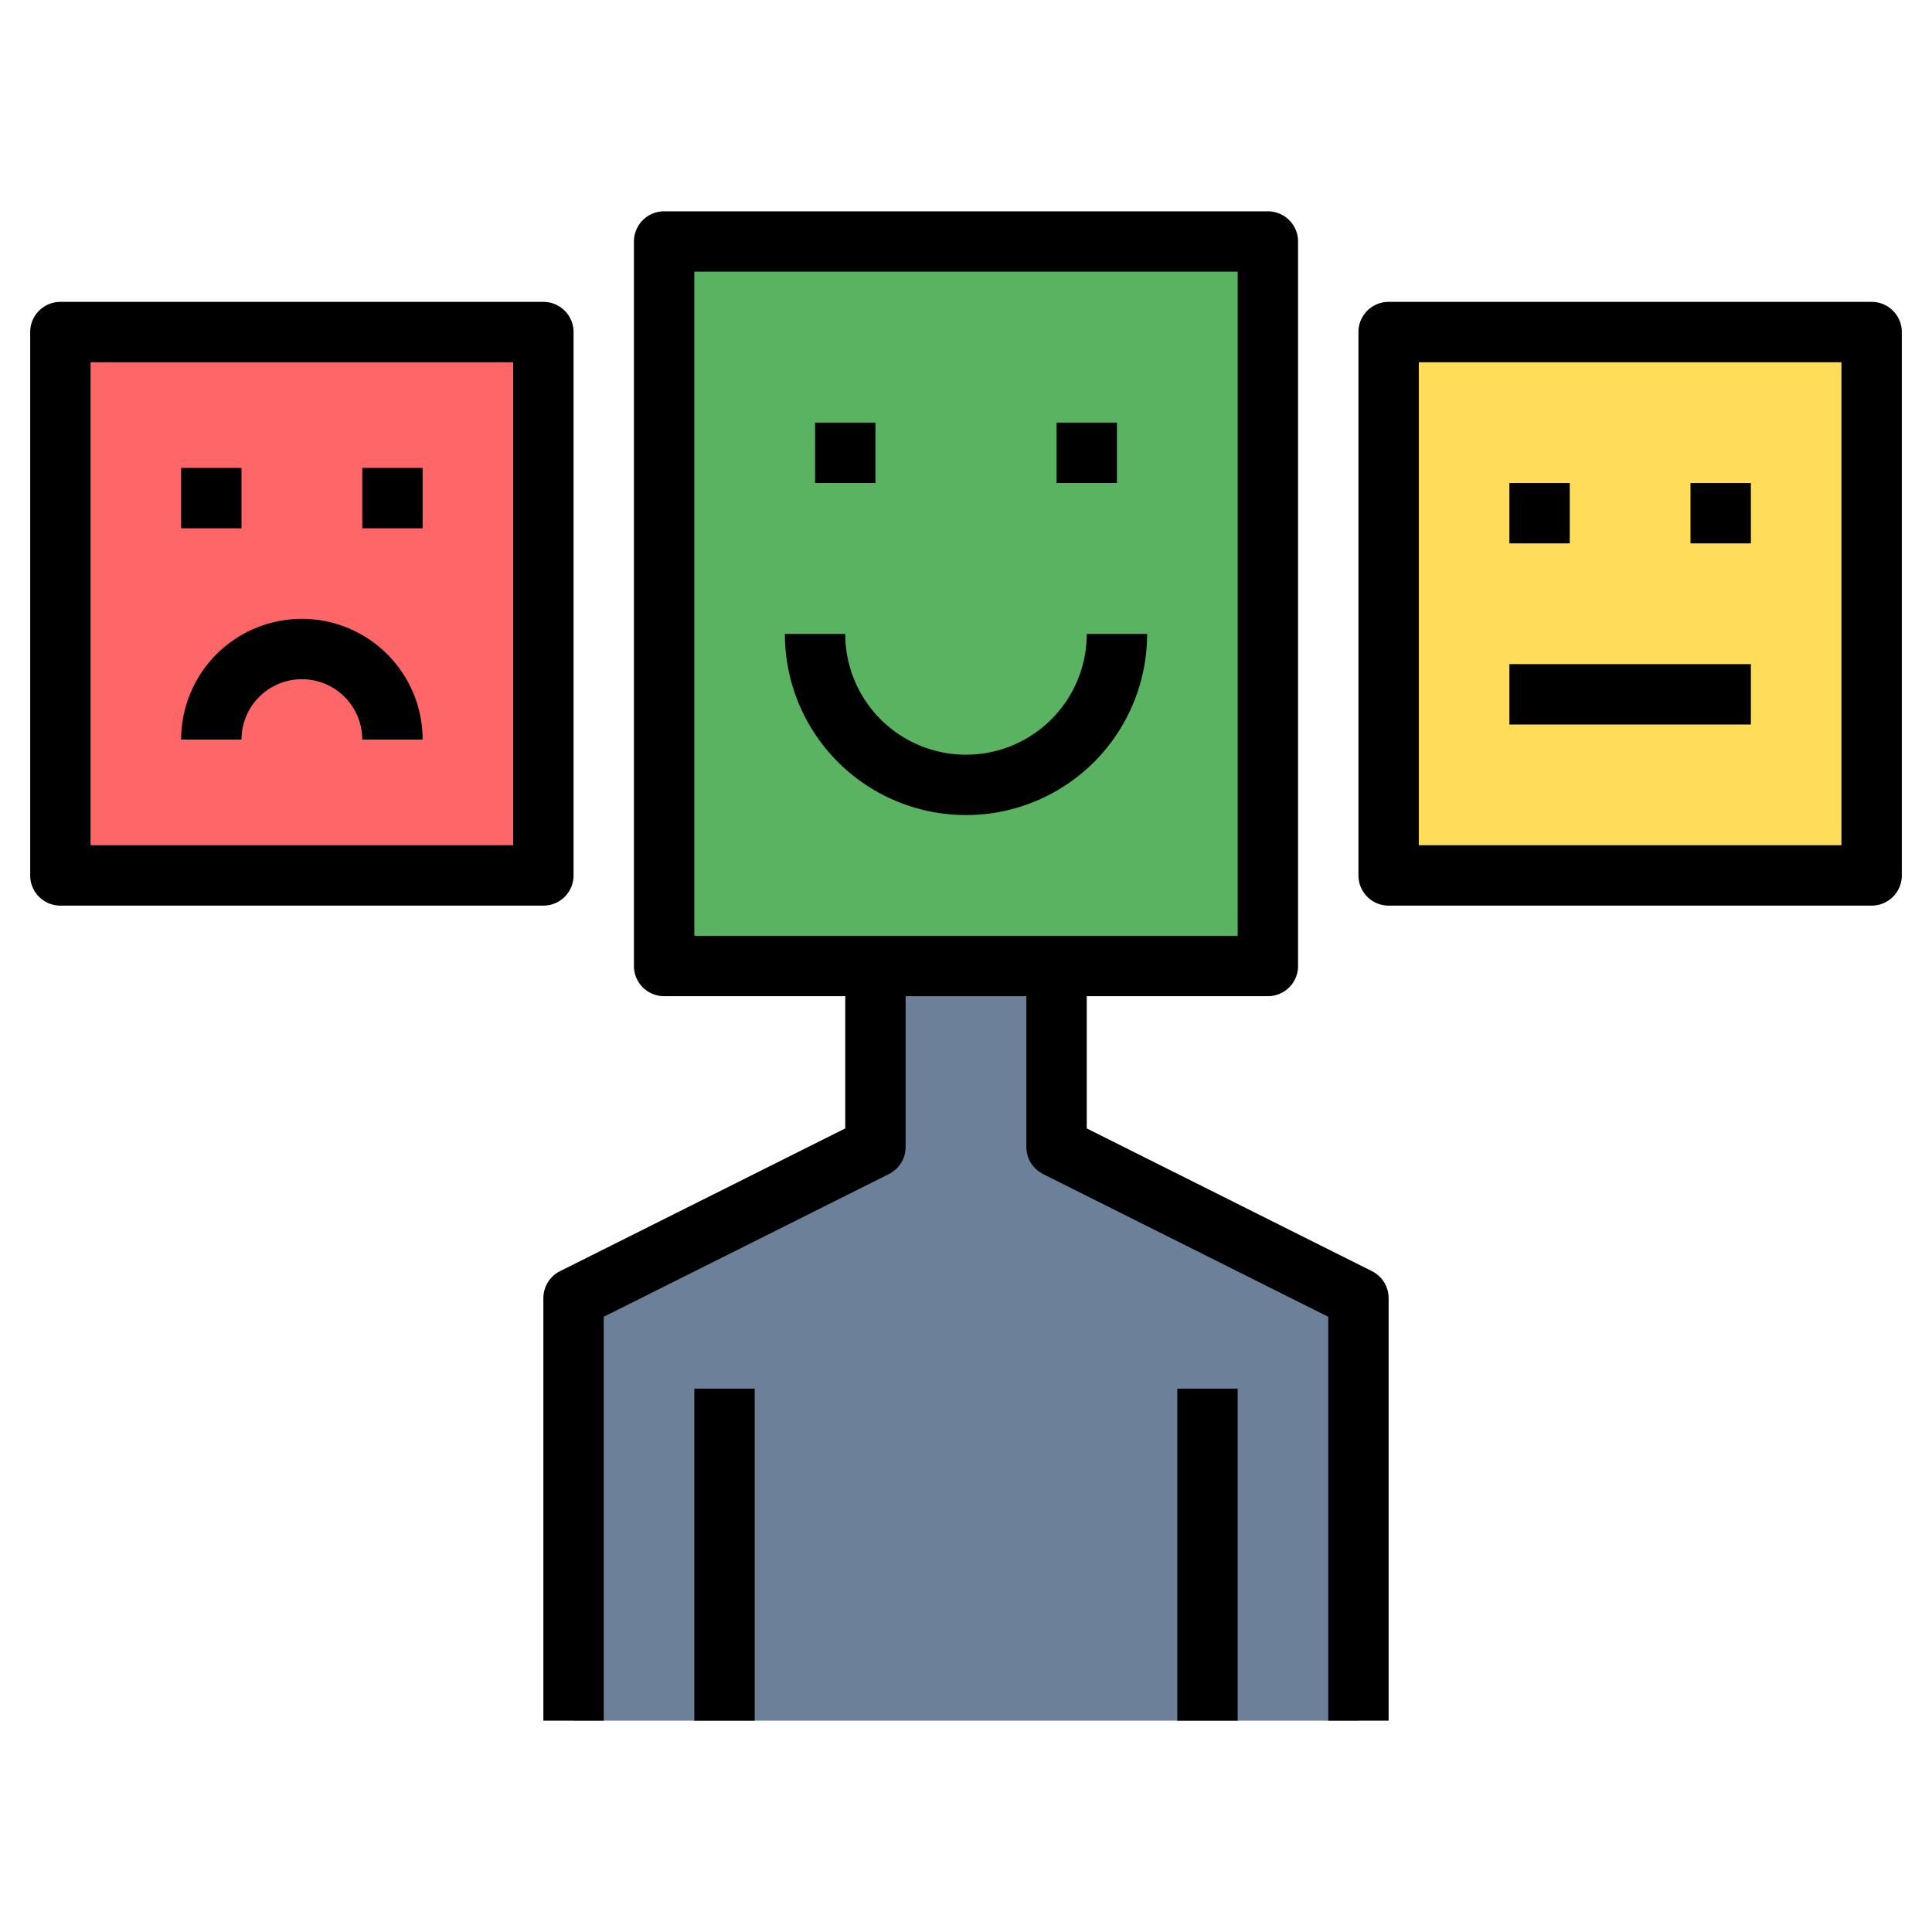 <svg id="Layer_1" height="512" viewBox="0 0 64 64" width="512" xmlns="http://www.w3.org/2000/svg" data-name="Layer 1"><path d="m19 57v-14l10-5v-6h6v6l10 5v14z" fill="#6c8199"/><path d="m22 8h20v24h-20z" fill="#5ab360"/><path d="m46 11h16v18h-16z" fill="#ffdc59"/><path d="m2 11h16v18h-16z" fill="#ff6668"/><path d="m42 33a1 1 0 0 0 1-1v-24a1 1 0 0 0 -1-1h-20a1 1 0 0 0 -1 1v24a1 1 0 0 0 1 1h6v4.38l-9.45 4.73a1 1 0 0 0 -.55.89v14h2v-13.38l9.45-4.73a1 1 0 0 0 .55-.89v-5h4v5a1 1 0 0 0 .55.89l9.45 4.73v13.38h2v-14a1 1 0 0 0 -.55-.89l-9.45-4.73v-4.38zm-19-2v-22h18v22z"/><path d="m62 10h-16a1 1 0 0 0 -1 1v18a1 1 0 0 0 1 1h16a1 1 0 0 0 1-1v-18a1 1 0 0 0 -1-1zm-1 18h-14v-16h14z"/><path d="m19 29v-18a1 1 0 0 0 -1-1h-16a1 1 0 0 0 -1 1v18a1 1 0 0 0 1 1h16a1 1 0 0 0 1-1zm-2-1h-14v-16h14z"/><path d="m27 14h2v2h-2z"/><path d="m35 14h2v2h-2z"/><path d="m32 25a4 4 0 0 1 -4-4h-2a6 6 0 0 0 12 0h-2a4 4 0 0 1 -4 4z"/><path d="m6 15.5h2v2h-2z"/><path d="m12 15.5h2v2h-2z"/><path d="m10 22.5a2 2 0 0 1 2 2h2a4 4 0 0 0 -8 0h2a2 2 0 0 1 2-2z"/><path d="m50 16h2v2h-2z"/><path d="m56 16h2v2h-2z"/><path d="m50 22h8v2h-8z"/><path d="m23 46h2v11h-2z"/><path d="m39 46h2v11h-2z"/></svg>
